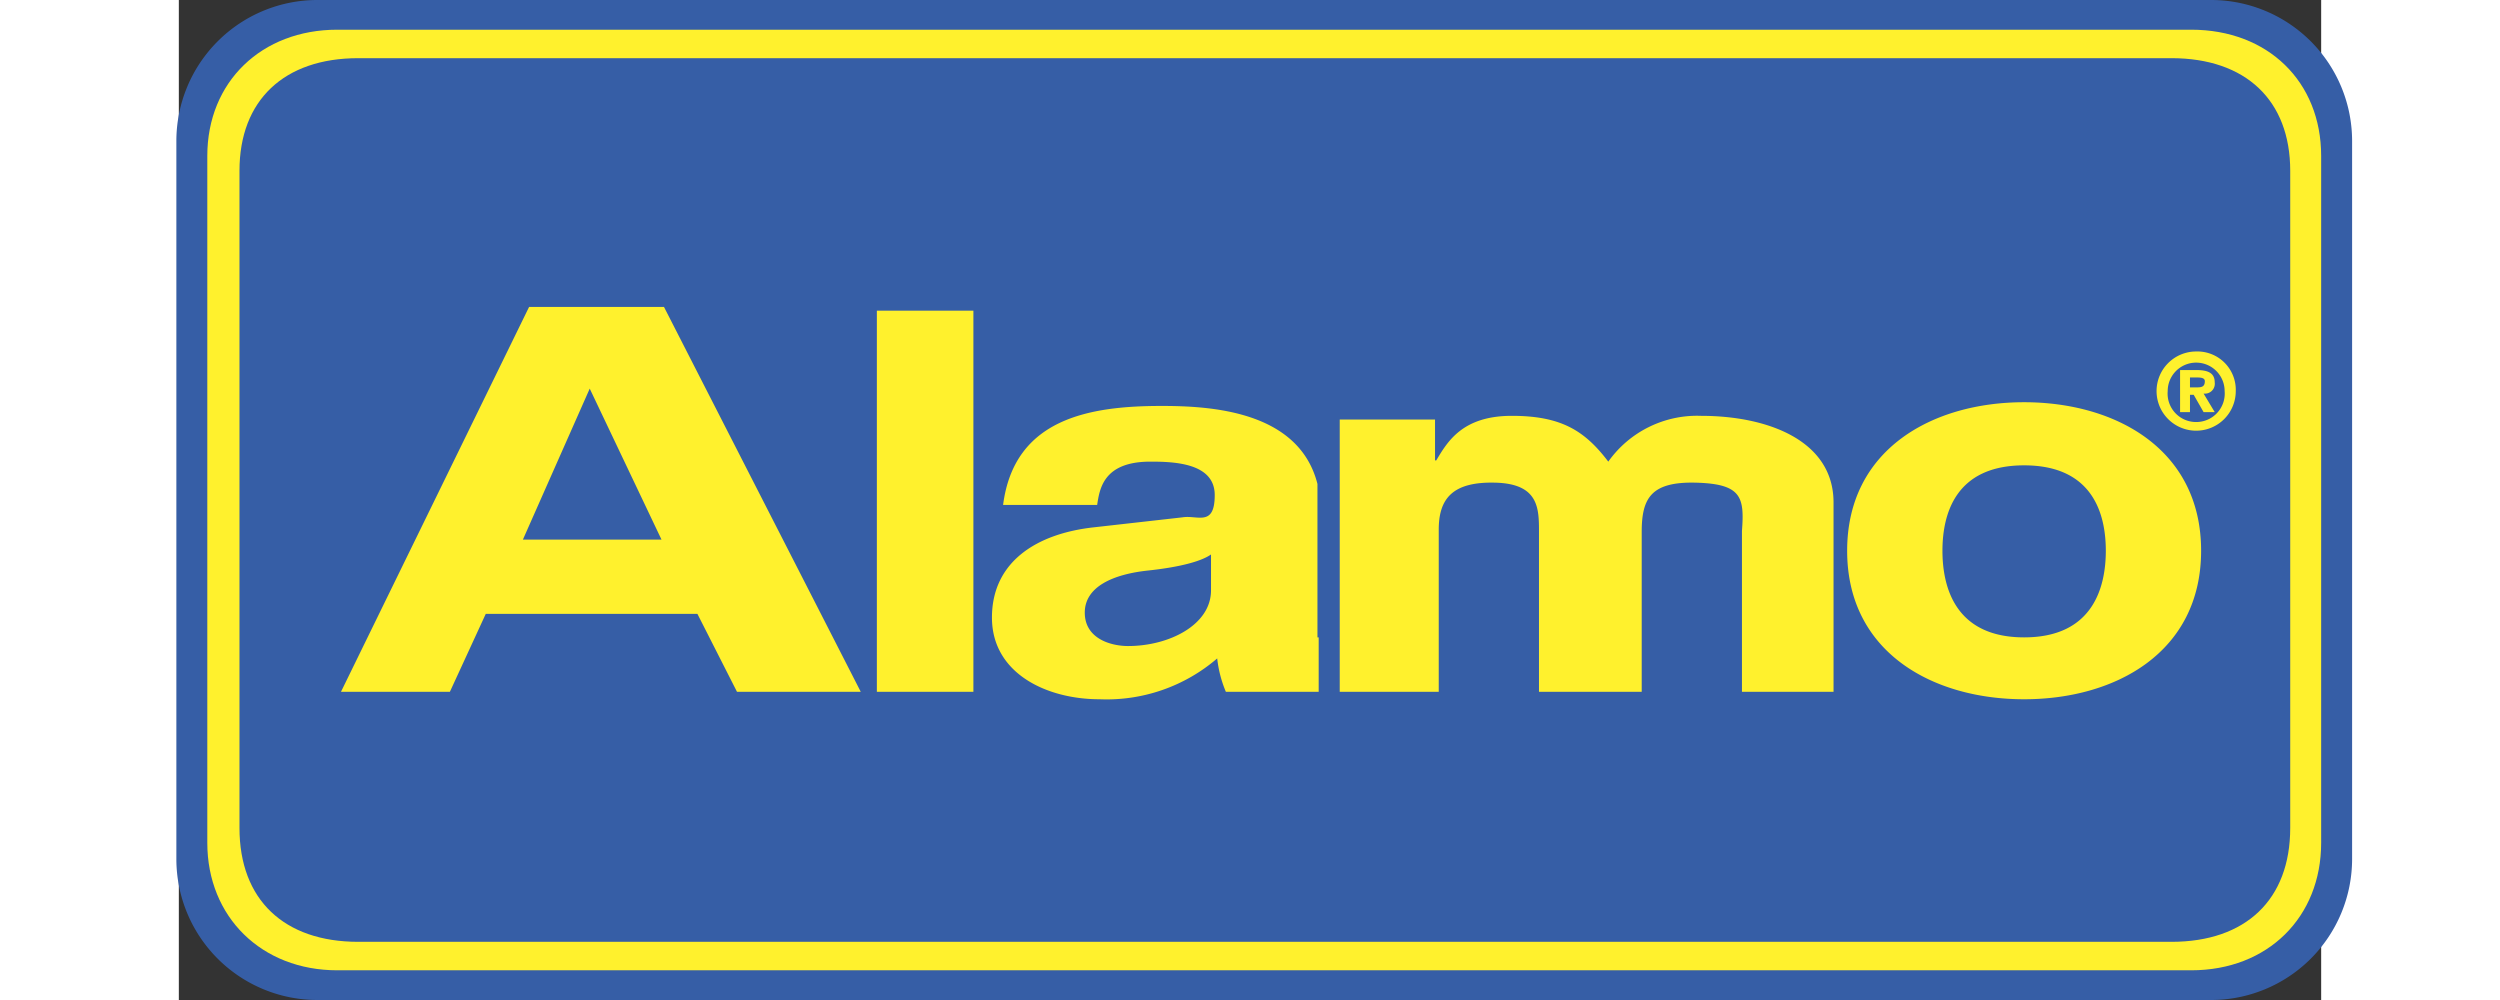 <svg id="nuevo_color" data-name="nuevo color" xmlns="http://www.w3.org/2000/svg" viewBox="0 0 173.1 80.8" width="125px" height="50px" ><rect x="0" y="0" width="173.1" height="80.8" fill="#333333" stroke="none"/><defs><style>.cls-1{fill:#365ea6;}.cls-1,.cls-2{fill-rule:evenodd;}.cls-2{fill:#fff12d;}</style></defs><title>logo-alamo-01</title><path class="cls-1" d="M164.2,80.8a11.4,11.4,0,0,0,11.4-11.4v-58A11.4,11.4,0,0,0,164.2,0H11.2A11.4,11.4,0,0,0-.2,11.4v58A11.4,11.4,0,0,0,11.2,80.8Z"/><path class="cls-2" d="M12.8,78.4c-6.1,0-10.5-4.3-10.5-10.3V12.6c0-6,4.4-10.2,10.5-10.2H162.6c6.2,0,10.5,4.2,10.5,10.2V68.1c0,6-4.3,10.3-10.5,10.3ZM161,76.1c6,0,9.6-3.4,9.6-9.2V13.8c0-5.7-3.6-9.1-9.6-9.1H14.5c-6,0-9.6,3.4-9.6,9.1V66.9c0,5.8,3.6,9.2,9.6,9.2Z"/><path class="cls-2" d="M149.1,56.5c-7.4,0-14.3-3.8-14.3-12s6.9-12,14.3-12,14.3,3.8,14.3,12-6.9,12-14.3,12ZM24.8,49.6H41.9l3.2,6.3h10L39.2,24.8H28.3L13.1,55.9h8.8l2.9-6.3ZM64.2,25.1H56.4V55.9h7.8V25.1ZM92,51.5V39.1c-1.5-5.9-8.6-6.3-12.6-6.3-5.8,0-11.9,1-12.8,8h7.6c.2-1.3.5-3.5,4.3-3.5,1.9,0,5.2.1,5.2,2.7s-1.4,1.6-2.6,1.8l-7.1.8c-4.7.5-8.3,2.8-8.3,7.3s4.4,6.6,8.7,6.6a13.7,13.7,0,0,0,9.5-3.3,9.7,9.7,0,0,0,.7,2.7h7.5V51.5Zm41.7-10.9c0-5-5.3-7-10.7-7a8.8,8.8,0,0,0-7.5,3.7c-1.9-2.5-3.8-3.7-7.8-3.7s-5.2,2.1-6.1,3.6h-.1V33.9H93.8v22h8V42.8c0-2.5,1.1-3.9,4.6-3.8s3.5,2.1,3.5,4V55.9h8.3V43c0-2.7.7-4.1,4.4-4s3.9,1.2,3.7,3.9v13h7.4V40.6Zm15.4-3c-5.6,0-6.6,4-6.6,6.9s1,7,6.6,7,6.6-4.1,6.6-7-1-6.9-6.6-6.9ZM33.2,31.4,39,43.6H27.8l5.4-12.2ZM83.4,47.7c0,2.8-3.4,4.5-6.7,4.5-1.4,0-3.5-.6-3.5-2.7s2.3-3.1,5.1-3.4,4.4-.8,5.1-1.3v2.9Zm82.8-16.1a3.2,3.2,0,1,1-3.2-3.2,3.1,3.1,0,0,1,3.2,3.2Zm-.9,0a2.3,2.3,0,1,0-4.6,0,2.3,2.3,0,0,0,2.3,2.5h0a2.3,2.3,0,0,0,2.3-2.5Zm-.8,1.7h-.9l-.8-1.4h-.3v1.4h-.8V29.9H163c.9,0,1.5.2,1.5,1a.8.8,0,0,1-.9.9l.9,1.5Zm-.8-2.5c0-.3-.4-.3-.7-.3h-.5v.8h.6c.4,0,.6-.1.6-.5Z"/></svg>